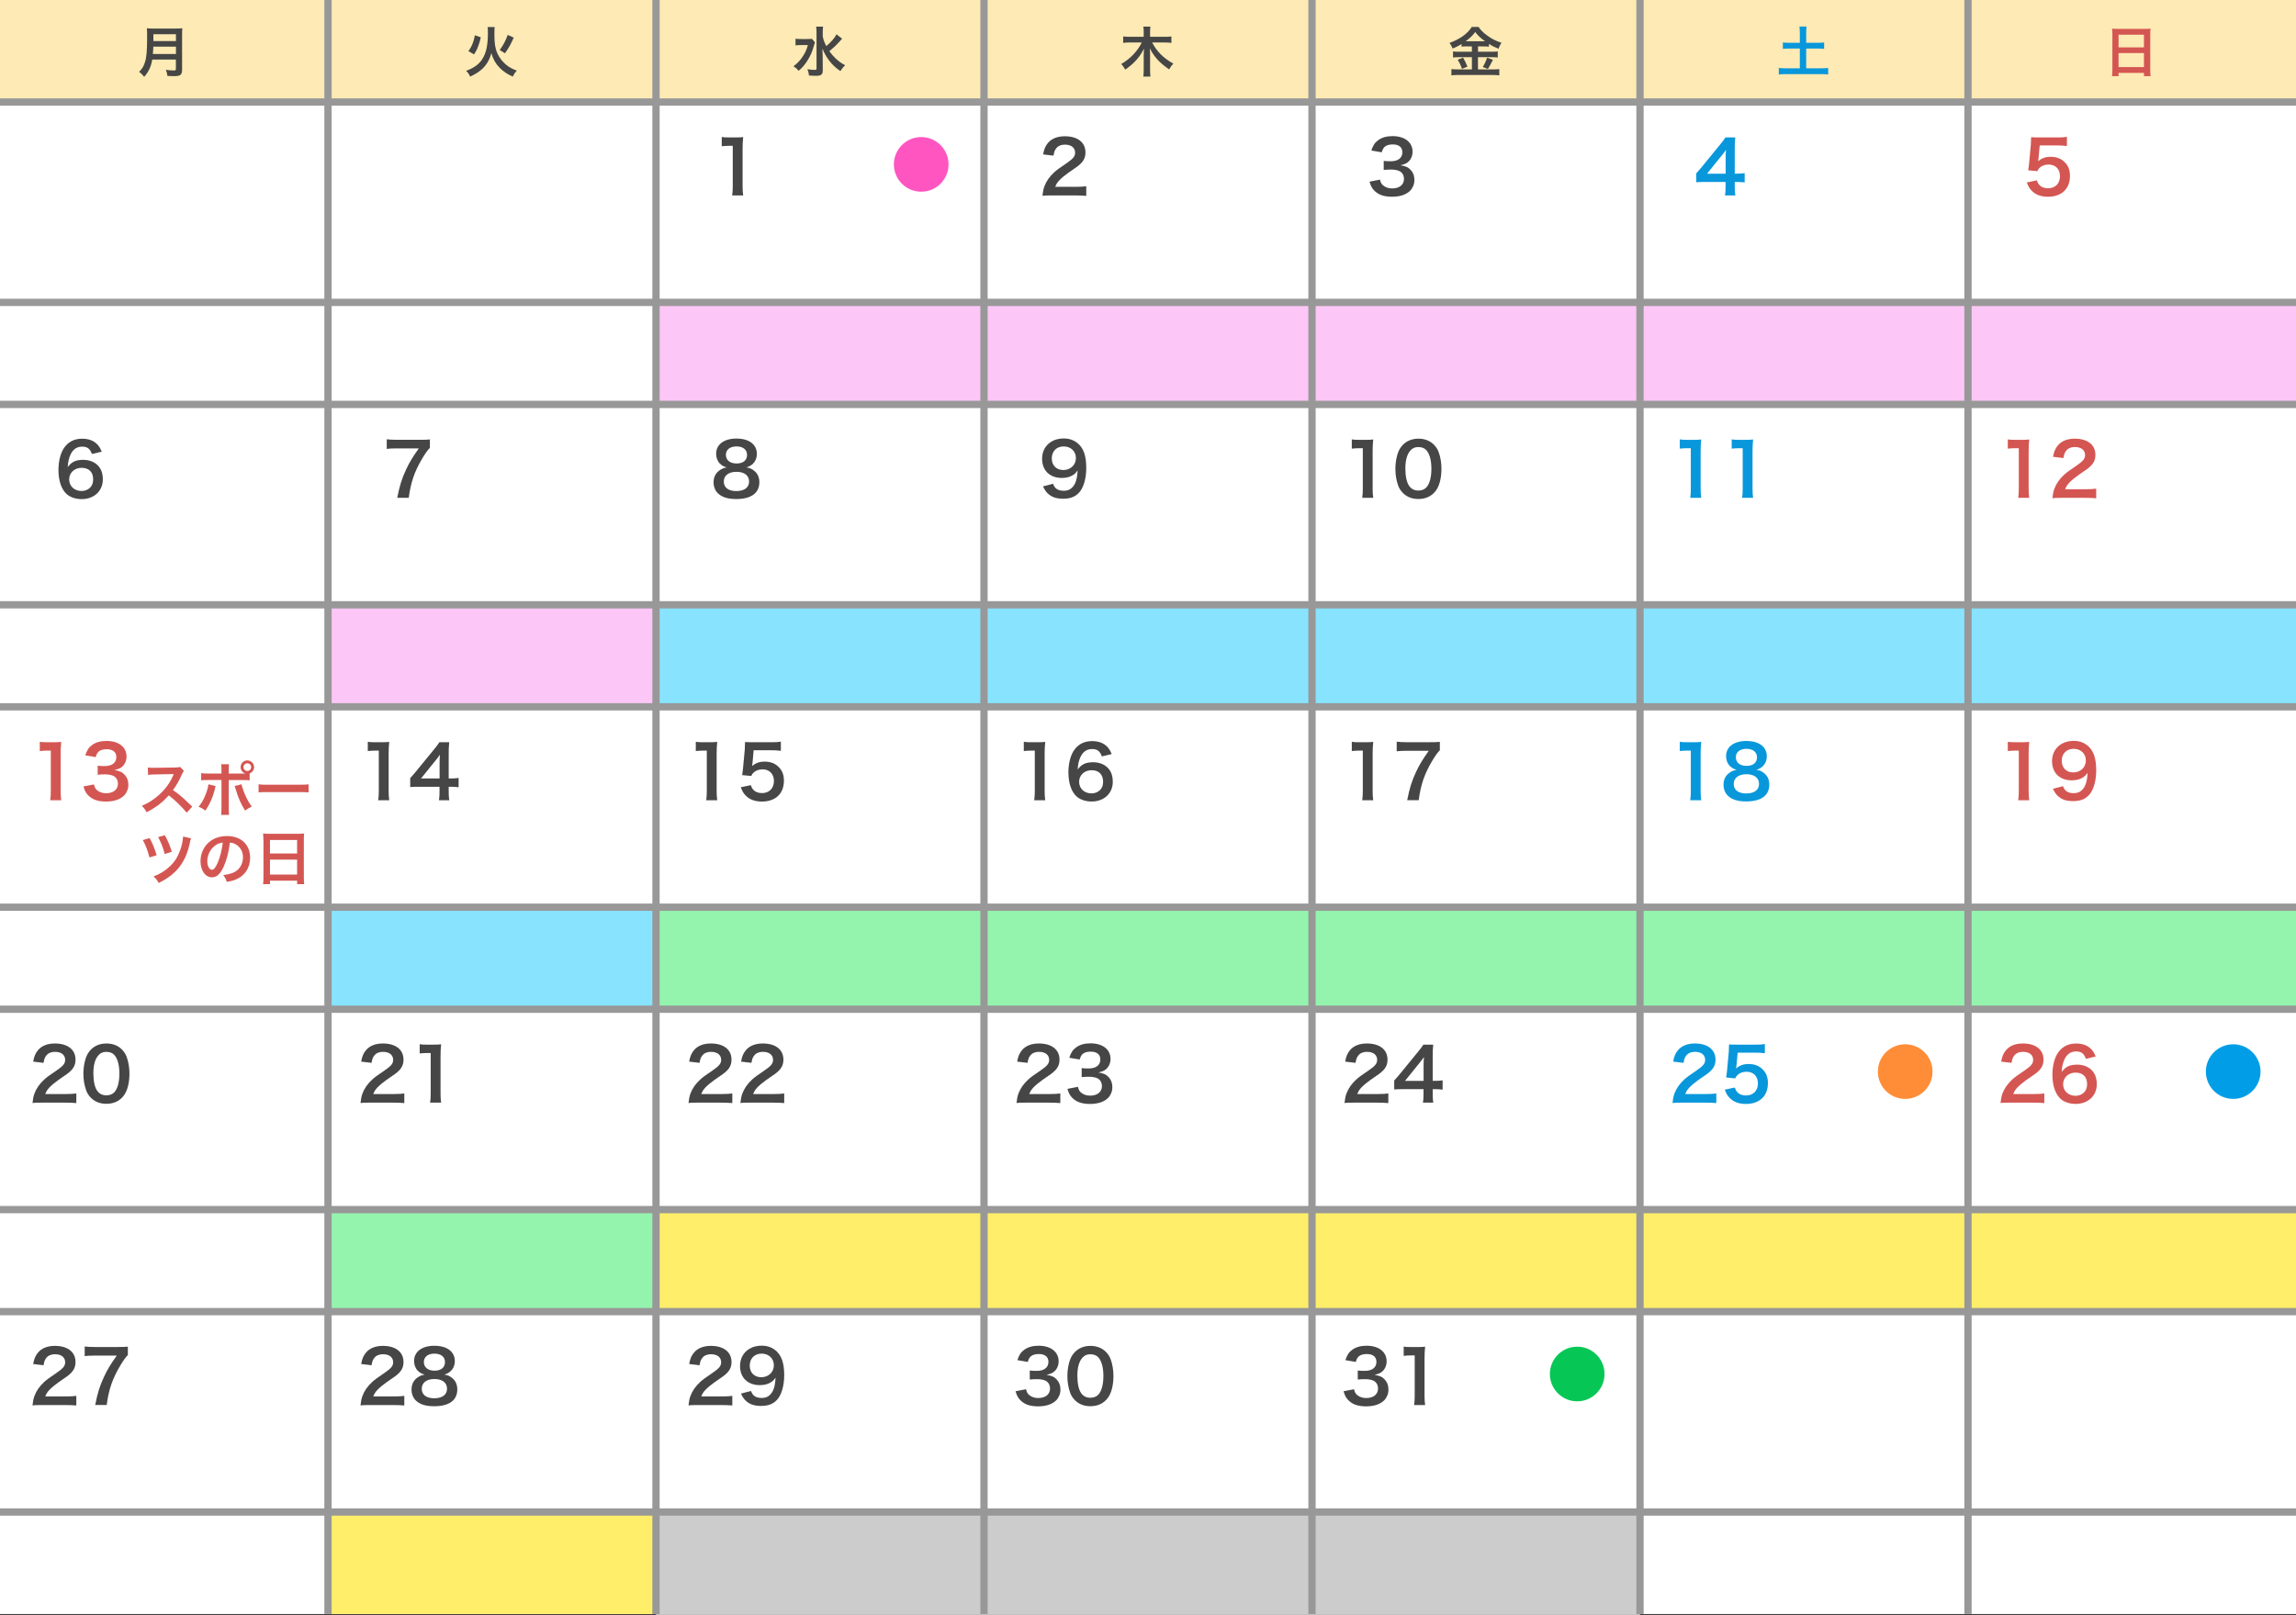 <?xml version="1.0" encoding="UTF-8"?><svg id="_レイヤー_2" xmlns="http://www.w3.org/2000/svg" viewBox="0 0 630 443.25"><rect x="0" y="0" width="630" height="443.25" fill="#333333" stroke="none"/><defs><style>.cls-1{fill:#06c755;}.cls-2{fill:#ffee69;}.cls-3{fill:#ff55c1;}.cls-4{fill:#d45652;}.cls-5{fill:#0897db;}.cls-6{fill:#ccc;}.cls-7{fill:#d45652;}.cls-8{isolation:isolate;}.cls-9{fill:#464646;}.cls-10{fill:#fff;}.cls-11{fill:#88e3ff;}.cls-12{fill:none;stroke:#989898;stroke-miterlimit:10;stroke-width:2px;}.cls-13{fill:#94f4ae;}.cls-14{fill:#019ee7;}.cls-15{fill:#fdeab4;}.cls-16{fill:#fcc6f6;}.cls-17{fill:#ff8d38;}</style></defs><g id="bg"><rect class="cls-10" width="630" height="443"/></g><g id="design"><g class="cls-8"><path class="cls-4" d="M558.9,49.5c.18.58.32.84.6,1.16.56.68,1.4,1.02,2.46,1.02,1.98,0,3.28-1.32,3.28-3.3s-1.24-3.22-3.14-3.22c-.98,0-1.86.32-2.48.92-.28.28-.42.46-.6.9l-2.5-.24c.2-1.42.22-1.52.26-2.08l.46-4.96c.02-.36.06-1.04.08-2.04.6.04,1.06.06,2.12.06h4.92c1.38,0,1.88-.02,2.78-.16v2.52c-.88-.12-1.66-.16-2.76-.16h-4.7l-.32,3.5c-.02.16-.06.44-.12.84.98-.84,2.04-1.22,3.42-1.22,1.62,0,2.92.48,3.9,1.5.98.96,1.42,2.16,1.42,3.76,0,3.52-2.3,5.7-6.02,5.7-1.98,0-3.46-.56-4.56-1.74-.54-.58-.82-1.06-1.26-2.18l2.76-.58Z"/></g><g class="cls-8"><path class="cls-4" d="M553.78,136.64c.12-.78.16-1.56.16-2.6v-11.02h-.96c-.74,0-1.32.04-2.06.12v-2.54c.62.1,1.06.12,2,.12h1.84c1.02,0,1.32-.02,2.04-.1-.12,1.18-.16,2.1-.16,3.3v10.12c0,1.06.04,1.78.16,2.6h-3.02Z"/><path class="cls-4" d="M565.74,136.64c-1.56,0-1.88.02-2.58.1.12-1.14.26-1.84.52-2.56.54-1.46,1.44-2.74,2.74-3.92.7-.62,1.3-1.08,3.3-2.42,1.84-1.26,2.4-1.92,2.4-2.94,0-1.36-1.06-2.2-2.76-2.2-1.16,0-2.04.4-2.54,1.18-.34.48-.48.92-.62,1.84l-2.86-.34c.28-1.52.64-2.34,1.38-3.2,1-1.16,2.58-1.78,4.58-1.78,3.5,0,5.66,1.68,5.66,4.42,0,1.32-.44,2.28-1.42,3.2-.56.52-.76.68-3.36,2.46-.88.62-1.88,1.46-2.38,2-.6.64-.84,1.04-1.14,1.8h5.6c1.26,0,2.26-.06,2.92-.16v2.64c-.94-.08-1.74-.12-3.02-.12h-6.42Z"/></g><g class="cls-8"><path class="cls-4" d="M553.78,219.64c.12-.78.16-1.56.16-2.6v-11.02h-.96c-.74,0-1.32.04-2.06.12v-2.54c.62.1,1.06.12,2,.12h1.84c1.02,0,1.32-.02,2.04-.1-.12,1.18-.16,2.1-.16,3.3v10.12c0,1.06.04,1.78.16,2.6h-3.02Z"/><path class="cls-4" d="M566.06,215.78c.24.58.38.84.62,1.1.5.54,1.28.82,2.3.82.96,0,1.7-.26,2.26-.82,1-.96,1.46-2.4,1.56-4.76-.38.56-.6.8-1.06,1.14-.9.62-1.92.92-3.24.92-3.32,0-5.44-2.04-5.44-5.26,0-2.04.9-3.7,2.54-4.7.92-.58,2.12-.88,3.5-.88,2.56,0,4.66,1.5,5.5,3.94.38,1.08.58,2.5.58,4.14,0,3.02-.8,5.66-2.12,6.94-1.06,1.06-2.36,1.52-4.26,1.52-1.68,0-2.86-.36-3.86-1.16-.68-.54-1.06-1.06-1.64-2.22l2.76-.72ZM572.34,208.75c0-1.88-1.38-3.22-3.36-3.22s-3.26,1.36-3.26,3.28,1.24,3.2,3.18,3.2,3.44-1.4,3.44-3.26Z"/></g><g class="cls-8"><path class="cls-4" d="M551.5,302.64c-1.56,0-1.88.02-2.58.1.12-1.14.26-1.84.52-2.56.54-1.46,1.44-2.74,2.74-3.92.7-.62,1.3-1.08,3.3-2.42,1.84-1.26,2.4-1.92,2.4-2.94,0-1.36-1.06-2.2-2.76-2.2-1.16,0-2.04.4-2.54,1.18-.34.48-.48.92-.62,1.84l-2.86-.34c.28-1.52.64-2.34,1.38-3.2,1-1.16,2.58-1.78,4.58-1.78,3.5,0,5.66,1.68,5.66,4.42,0,1.32-.44,2.28-1.42,3.2-.56.52-.76.68-3.36,2.46-.88.62-1.88,1.46-2.38,2-.6.64-.84,1.04-1.14,1.8h5.6c1.26,0,2.26-.06,2.92-.16v2.64c-.94-.08-1.74-.12-3.02-.12h-6.42Z"/><path class="cls-4" d="M572.34,290.61c-.52-1.46-1.26-2.02-2.68-2.02s-2.46.7-3.14,2.08c-.5,1.04-.72,2-.82,3.54,1.08-1.46,2.26-2,4.28-2s3.76.88,4.64,2.38c.48.78.72,1.82.72,3,0,3.16-2.4,5.4-5.8,5.4-1.6,0-3.08-.48-4.06-1.32-1.48-1.28-2.32-3.68-2.32-6.7,0-2.46.62-4.82,1.64-6.18,1.18-1.6,2.78-2.38,4.88-2.38,1.72,0,3.14.52,4.1,1.52.52.54.82,1,1.26,2.04l-2.7.64ZM566.1,297.6c0,1.82,1.42,3.16,3.38,3.16,1.16,0,2.18-.52,2.74-1.4.3-.46.46-1.12.46-1.82,0-1.98-1.18-3.14-3.16-3.14s-3.42,1.36-3.42,3.2Z"/></g><rect id="_長方形_1057" class="cls-15" width="630" height="28"/><g class="cls-8"><path class="cls-9" d="M41.77,16.34c-.13.76-.25,1.26-.44,1.79-.4,1.14-.92,2.01-1.77,2.97-.43-.58-.81-.96-1.39-1.38.84-.84,1.26-1.51,1.6-2.64.45-1.4.6-3.15.6-7.05,0-1.08-.02-1.74-.07-2.27.58.06.99.08,1.75.08h6.25c.83,0,1.23-.01,1.74-.08-.06.41-.08.81-.08,1.7v9.72c0,.75-.17,1.18-.54,1.42-.33.22-.75.3-1.74.3-.48,0-.98-.01-1.74-.06-.09-.72-.18-1.07-.44-1.68.76.12,1.59.18,2.2.18.45,0,.56-.08.56-.41v-2.59h-6.51ZM48.28,14.81v-2.01h-6.21c0,.46-.03.79-.12,2.01h6.33ZM48.28,11.27v-1.88h-6.19v1.88h6.19Z"/></g><g class="cls-8"><path class="cls-9" d="M135.75,7.43c-.08.42-.09.73-.09,2.11,0,2.4.22,3.78.82,5.12.66,1.42,1.68,2.64,2.92,3.51.75.51,1.41.84,2.39,1.2-.53.61-.75.93-1.1,1.65-1.46-.64-2.61-1.42-3.61-2.43-1.06-1.09-1.8-2.37-2.27-4-.48,1.81-1.29,3.21-2.52,4.35-.87.79-1.83,1.42-3.29,2.08-.28-.64-.55-1.04-1.11-1.58,2.01-.73,3.44-1.72,4.35-3.07.62-.9,1.11-2.17,1.33-3.42.21-1.16.3-2.31.3-3.95,0-.84-.02-1.2-.08-1.57h1.94ZM128.52,14.03c.6-.83.84-1.28,1.17-2.1.27-.72.42-1.21.61-2.25l1.63.56c-.24,1.06-.4,1.62-.73,2.47-.36.95-.58,1.38-1.14,2.22l-1.54-.9ZM137.12,13.73c1.05-1.47,1.59-2.49,2.19-4.15l1.65.75c-.88,1.96-1.27,2.67-2.4,4.29l-1.44-.89Z"/></g><g class="cls-8"><path class="cls-9" d="M223.62,11.59c-.12.32-.12.33-.31,1-.52,1.83-.96,2.79-1.9,4.26-.71,1.07-1.35,1.82-2.27,2.58-.5-.57-.78-.84-1.42-1.26.87-.63,1.51-1.26,2.17-2.13.88-1.19,1.4-2.22,1.78-3.67h-1.89c-.58,0-1.14.03-1.5.09v-1.83c.4.06.79.08,1.6.08h1.57c.69,0,1.04-.01,1.32-.06l.84.95ZM231.05,10.63s-.29.32-.79.88c-.85.95-1.65,1.7-2.69,2.54.5.71,1.08,1.38,1.71,1.98.84.79,1.51,1.29,2.61,1.86-.51.51-.79.85-1.29,1.62-1.25-.88-1.8-1.38-2.56-2.24-1-1.15-1.77-2.43-2.37-3.93.06,1.5.07,1.84.07,2.34l.02,3.58c0,.67-.1.97-.39,1.21-.27.24-.72.34-1.44.34-.55,0-1.36-.04-1.95-.09-.08-.71-.15-1.05-.42-1.72.79.12,1.45.18,1.95.18.45,0,.54-.06.54-.38v-9.91c0-.62-.03-1.12-.1-1.58h1.9c-.07.48-.1.95-.1,1.59v1.05c.18.96.39,1.53.99,2.71,1.44-1.26,2.35-2.32,2.79-3.25l1.53,1.2Z"/></g><g class="cls-8"><path class="cls-9" d="M316.13,11.65c1.29,2.49,3.13,4.33,5.83,5.81-.57.61-.71.79-1.16,1.59-1.35-.95-2.16-1.62-2.9-2.38-1-1.05-1.68-2.01-2.43-3.41.08.67.1,1.23.1,1.7v4.2c0,.72.03,1.32.1,1.86h-1.95c.07-.57.1-1.14.1-1.88v-4.17c0-.38.03-1.05.07-1.63-1.12,2.31-2.73,4.11-5.14,5.77-.36-.67-.66-1.09-1.11-1.53,2.49-1.44,4.57-3.63,5.64-5.92h-3.29c-.67,0-1.23.03-1.8.11v-1.77c.57.07,1.08.1,1.8.1h3.83v-1.41c0-.58-.03-.97-.1-1.39h1.95c-.08.42-.1.81-.1,1.38v1.42h4.03c.77,0,1.32-.03,1.82-.1v1.77c-.55-.08-1.17-.11-1.82-.11h-3.49Z"/></g><g class="cls-8"><path class="cls-9" d="M402.51,12.73c-.6,0-1.04.02-1.47.08v-.72c-.86.51-1.46.83-2.45,1.23-.36-.79-.46-.99-.87-1.54,2.79-.97,5.04-2.59,6.12-4.39h1.86c.6.88,1.24,1.53,2.31,2.31,1.23.93,2.35,1.5,3.97,2.03-.36.55-.58,1.04-.81,1.65-1.19-.49-1.68-.73-2.62-1.32v.76c-.43-.06-.84-.08-1.47-.08h-1.53v1.46h3.79c.78,0,1.25-.03,1.63-.09v1.67c-.42-.06-.94-.09-1.65-.09h-3.78v3.36h4.08c.76,0,1.27-.03,1.77-.09v1.72c-.55-.07-1.18-.1-1.8-.1h-9.48c-.69,0-1.23.03-1.86.1v-1.72c.54.06,1.1.09,1.86.09h3.76v-3.36h-3.55c-.64,0-1.17.03-1.62.09v-1.67c.41.06.88.09,1.63.09h3.54v-1.46h-1.38ZM401.45,15.8c.51.9.79,1.47,1.2,2.49l-1.5.6c-.31-.95-.7-1.74-1.18-2.49l1.49-.6ZM402.47,11.32h4.65q.14.01.36,0c-1.18-.84-1.92-1.53-2.7-2.52-.76,1.02-1.38,1.62-2.62,2.52h.32ZM409.64,16.42q-.2.34-.75,1.44c-.04.09-.11.2-.62,1.07l-1.41-.53c.46-.75.83-1.54,1.19-2.58l1.59.6Z"/></g><g class="cls-8"><path class="cls-5" d="M493.85,9.04c0-.64-.03-1.2-.1-1.75h1.95c-.08.54-.1,1.08-.1,1.75v2.71h2.98c.86,0,1.37-.03,1.94-.09v1.75c-.58-.06-1.14-.09-1.94-.09h-2.98v5.43h3.93c.85,0,1.56-.03,2.1-.09v1.78c-.6-.07-1.26-.1-2.1-.1h-9.3c-.85,0-1.54.03-2.14.1v-1.78c.55.06,1.25.09,2.14.09h3.63v-5.43h-2.71c-.79,0-1.38.03-1.95.09v-1.75c.53.06,1.14.09,1.95.09h2.71v-2.71Z"/></g><rect id="_長方形_1053" class="cls-16" x="90" y="166" width="90" height="28"/><rect id="_長方形_1053-2" class="cls-16" x="180" y="83" width="450" height="28"/><rect id="_長方形_1053-3" class="cls-11" x="180" y="166.25" width="450" height="28"/><rect id="_長方形_1053-4" class="cls-11" x="90" y="249" width="90" height="28"/><rect id="_長方形_1053-5" class="cls-13" x="180" y="249.25" width="450" height="28"/><rect id="_長方形_1053-6" class="cls-2" x="180" y="332" width="450" height="28"/><rect id="_長方形_1053-7" class="cls-13" x="90" y="332" width="90" height="28"/><rect id="_長方形_1053-8" class="cls-2" x="90" y="415" width="90" height="28"/><rect id="_長方形_1053-9" class="cls-6" x="180" y="415.25" width="270" height="28"/><g class="cls-8"><path class="cls-4" d="M579.62,9.46c0-.58-.03-1.11-.08-1.6.48.06.97.07,1.67.07h7.26c.71,0,1.17-.01,1.62-.07-.06.57-.08,1-.08,1.53v9.69c0,.78.03,1.28.09,1.82h-1.82v-.9h-6.97v.9h-1.78c.06-.51.09-1.11.09-1.82v-9.61ZM581.31,13h6.97v-3.48h-6.97v3.48ZM581.31,18.41h6.97v-3.84h-6.97v3.84Z"/></g><g class="cls-8"><path class="cls-9" d="M200.9,53.64c.12-.78.16-1.56.16-2.6v-11.02h-.96c-.74,0-1.32.04-2.06.12v-2.54c.62.1,1.06.12,2,.12h1.84c1.02,0,1.32-.02,2.04-.1-.12,1.18-.16,2.1-.16,3.3v10.12c0,1.06.04,1.78.16,2.6h-3.02Z"/></g><g class="cls-8"><path class="cls-9" d="M288.62,53.64c-1.56,0-1.88.02-2.58.1.12-1.14.26-1.84.52-2.56.54-1.46,1.44-2.74,2.74-3.92.7-.62,1.3-1.08,3.3-2.42,1.84-1.26,2.4-1.92,2.4-2.94,0-1.36-1.06-2.2-2.76-2.2-1.16,0-2.04.4-2.54,1.18-.34.48-.48.92-.62,1.84l-2.86-.34c.28-1.52.64-2.34,1.38-3.2,1-1.16,2.58-1.78,4.58-1.78,3.5,0,5.66,1.68,5.66,4.42,0,1.32-.44,2.28-1.42,3.2-.56.52-.76.68-3.36,2.46-.88.62-1.88,1.46-2.38,2-.6.64-.84,1.04-1.14,1.8h5.6c1.26,0,2.26-.06,2.92-.16v2.64c-.94-.08-1.74-.12-3.02-.12h-6.42Z"/></g><g class="cls-8"><path class="cls-9" d="M378.64,49.3c.26.92.44,1.24.94,1.64.66.52,1.46.78,2.42.78,1.98,0,3.24-1.02,3.24-2.6,0-.92-.4-1.68-1.12-2.1-.48-.28-1.42-.48-2.3-.48s-1.46.02-2.14.1v-2.48c.64.08,1.08.1,1.94.1,2,0,3.18-.92,3.18-2.46,0-1.38-.94-2.16-2.64-2.16-.98,0-1.7.22-2.18.62-.4.38-.6.72-.84,1.54l-2.86-.48c.5-1.48.96-2.18,1.9-2.86,1.02-.74,2.32-1.1,3.92-1.1,3.34,0,5.5,1.68,5.5,4.28,0,1.2-.52,2.3-1.38,2.94-.44.34-.88.5-1.94.78,1.42.22,2.16.56,2.86,1.34.66.74.96,1.58.96,2.76,0,1.08-.46,2.18-1.2,2.92-1.1,1.06-2.78,1.62-4.92,1.62-2.34,0-3.94-.6-5.08-1.9-.5-.56-.76-1.08-1.12-2.24l2.86-.56Z"/></g><g class="cls-8"><path class="cls-5" d="M478.72,50.08c-.74-.1-1.16-.12-2-.14h-.72v1.42c0,1.02.04,1.54.16,2.28h-2.84c.12-.7.16-1.32.16-2.32v-1.38h-5.54c-1.18,0-1.82.02-2.5.08v-2.46c.68-.74.9-1,1.6-1.84l4.74-5.8c.88-1.06,1.2-1.48,1.66-2.2h2.7c-.12,1.16-.14,1.86-.14,3.38v6.56h.7c.8,0,1.28-.04,2.02-.14v2.56ZM473.5,43.53c0-.94.02-1.58.1-2.4-.4.58-.64.9-1.36,1.78l-3.84,4.76h5.1v-4.14Z"/></g><g class="cls-8"><path class="cls-9" d="M197.48,127.19c-.62-.64-.98-1.62-.98-2.64,0-2.56,2.16-4.18,5.58-4.18,2.42,0,4.2.78,5.06,2.18.34.56.54,1.28.54,2,0,1.86-1.06,3.22-2.88,3.74.9.12,1.5.38,2.16.94.94.76,1.4,1.8,1.4,3.12,0,2.98-2.24,4.62-6.34,4.62-2.32,0-3.92-.5-5.06-1.6-.74-.72-1.16-1.8-1.16-3,0-1.4.54-2.5,1.64-3.28.66-.46,1.16-.66,1.98-.8-.84-.22-1.36-.52-1.94-1.1ZM205.54,132.16c0-1.66-1.3-2.66-3.46-2.66s-3.48,1.02-3.48,2.68,1.28,2.6,3.44,2.6,3.5-.94,3.5-2.62ZM199.18,124.83c0,1.46,1.12,2.38,2.94,2.38s2.86-.9,2.86-2.36-1.12-2.32-2.9-2.32-2.9.9-2.9,2.3Z"/></g><g class="cls-8"><path class="cls-9" d="M288.94,132.78c.24.58.38.84.62,1.1.5.54,1.28.82,2.3.82.96,0,1.7-.26,2.26-.82,1-.96,1.46-2.4,1.56-4.76-.38.56-.6.8-1.06,1.14-.9.62-1.92.92-3.24.92-3.32,0-5.44-2.04-5.44-5.26,0-2.04.9-3.7,2.54-4.7.92-.58,2.12-.88,3.5-.88,2.56,0,4.66,1.5,5.5,3.94.38,1.08.58,2.5.58,4.14,0,3.02-.8,5.66-2.12,6.94-1.06,1.06-2.36,1.52-4.26,1.52-1.68,0-2.86-.36-3.86-1.16-.68-.54-1.06-1.06-1.64-2.22l2.76-.72ZM295.22,125.75c0-1.88-1.38-3.22-3.36-3.22s-3.26,1.36-3.26,3.28,1.24,3.2,3.18,3.2,3.44-1.4,3.44-3.26Z"/></g><g class="cls-8"><path class="cls-9" d="M373.78,136.64c.12-.78.16-1.56.16-2.6v-11.02h-.96c-.74,0-1.32.04-2.06.12v-2.54c.62.1,1.06.12,2,.12h1.84c1.02,0,1.32-.02,2.04-.1-.12,1.18-.16,2.1-.16,3.3v10.12c0,1.06.04,1.78.16,2.6h-3.02Z"/><path class="cls-9" d="M384.98,135.34c-.6-.6-1.06-1.3-1.32-2.02-.52-1.42-.78-2.98-.78-4.6,0-2.12.48-4.32,1.22-5.54,1.08-1.8,2.88-2.78,5.1-2.78,1.7,0,3.16.56,4.22,1.62.6.6,1.06,1.3,1.32,2.02.52,1.4.78,3,.78,4.64,0,2.46-.54,4.62-1.48,5.92-1.12,1.56-2.78,2.36-4.86,2.36-1.7,0-3.14-.56-4.2-1.62ZM391.36,133.8c.9-.94,1.4-2.8,1.4-5.14s-.5-4.14-1.4-5.12c-.48-.54-1.28-.84-2.18-.84-.96,0-1.66.32-2.24,1.02-.88,1.04-1.32,2.68-1.32,4.86s.38,3.84,1.02,4.76c.62.88,1.46,1.3,2.56,1.3.88,0,1.66-.3,2.16-.84Z"/></g><g class="cls-8"><path class="cls-5" d="M463.78,136.64c.12-.78.16-1.56.16-2.6v-11.02h-.96c-.74,0-1.32.04-2.06.12v-2.54c.62.1,1.06.12,2,.12h1.84c1.02,0,1.32-.02,2.04-.1-.12,1.18-.16,2.1-.16,3.3v10.12c0,1.06.04,1.78.16,2.6h-3.02Z"/><path class="cls-5" d="M478.02,136.64c.12-.78.16-1.56.16-2.6v-11.02h-.96c-.74,0-1.32.04-2.06.12v-2.54c.62.1,1.06.12,2,.12h1.84c1.02,0,1.32-.02,2.04-.1-.12,1.18-.16,2.1-.16,3.3v10.12c0,1.06.04,1.78.16,2.6h-3.02Z"/></g><g class="cls-8"><path class="cls-9" d="M193.78,219.64c.12-.78.16-1.56.16-2.6v-11.02h-.96c-.74,0-1.32.04-2.06.12v-2.54c.62.1,1.06.12,2,.12h1.84c1.02,0,1.32-.02,2.04-.1-.12,1.18-.16,2.1-.16,3.3v10.12c0,1.06.04,1.78.16,2.6h-3.02Z"/><path class="cls-9" d="M206.02,215.5c.18.58.32.84.6,1.16.56.68,1.4,1.02,2.46,1.02,1.98,0,3.28-1.32,3.28-3.3s-1.24-3.22-3.14-3.22c-.98,0-1.86.32-2.48.92-.28.28-.42.46-.6.9l-2.5-.24c.2-1.42.22-1.52.26-2.08l.46-4.96c.02-.36.06-1.04.08-2.04.6.04,1.06.06,2.12.06h4.92c1.38,0,1.88-.02,2.78-.16v2.52c-.88-.12-1.66-.16-2.76-.16h-4.7l-.32,3.5c-.02.16-.06.44-.12.84.98-.84,2.04-1.22,3.42-1.22,1.62,0,2.92.48,3.9,1.5.98.96,1.42,2.16,1.42,3.76,0,3.52-2.3,5.7-6.02,5.7-1.98,0-3.46-.56-4.56-1.74-.54-.58-.82-1.06-1.26-2.18l2.76-.58Z"/></g><g class="cls-8"><path class="cls-9" d="M283.78,219.64c.12-.78.16-1.56.16-2.6v-11.02h-.96c-.74,0-1.32.04-2.06.12v-2.54c.62.1,1.06.12,2,.12h1.84c1.02,0,1.32-.02,2.04-.1-.12,1.18-.16,2.1-.16,3.3v10.12c0,1.06.04,1.78.16,2.6h-3.02Z"/><path class="cls-9" d="M302.34,207.61c-.52-1.46-1.26-2.02-2.68-2.02s-2.46.7-3.14,2.08c-.5,1.04-.72,2-.82,3.54,1.08-1.46,2.26-2,4.28-2s3.76.88,4.64,2.38c.48.78.72,1.82.72,3,0,3.16-2.4,5.4-5.8,5.4-1.6,0-3.08-.48-4.06-1.32-1.48-1.28-2.32-3.68-2.32-6.7,0-2.46.62-4.82,1.64-6.18,1.18-1.6,2.78-2.38,4.88-2.38,1.72,0,3.14.52,4.1,1.52.52.54.82,1,1.26,2.04l-2.7.64ZM296.1,214.6c0,1.82,1.42,3.16,3.38,3.16,1.16,0,2.18-.52,2.74-1.4.3-.46.46-1.12.46-1.82,0-1.98-1.18-3.14-3.16-3.14s-3.42,1.36-3.42,3.2Z"/></g><g class="cls-8"><path class="cls-9" d="M373.78,219.64c.12-.78.16-1.56.16-2.6v-11.02h-.96c-.74,0-1.32.04-2.06.12v-2.54c.62.1,1.06.12,2,.12h1.84c1.02,0,1.32-.02,2.04-.1-.12,1.18-.16,2.1-.16,3.3v10.12c0,1.06.04,1.78.16,2.6h-3.02Z"/><path class="cls-9" d="M395.08,205.93c-.64.62-1.22,1.44-2.08,2.88-2.12,3.54-3.18,6.6-3.72,10.82h-3.16c.66-3.34,1.26-5.26,2.42-7.74.92-1.98,1.74-3.34,3.5-5.82h-6.18c-1.18,0-1.8.04-2.62.14v-2.64c.92.1,1.56.14,2.74.14h6.36c1.5,0,2.02-.02,2.74-.1v2.32Z"/></g><g class="cls-8"><path class="cls-5" d="M463.78,219.64c.12-.78.16-1.56.16-2.6v-11.02h-.96c-.74,0-1.32.04-2.06.12v-2.54c.62.1,1.06.12,2,.12h1.84c1.02,0,1.32-.02,2.04-.1-.12,1.18-.16,2.1-.16,3.3v10.12c0,1.06.04,1.78.16,2.6h-3.02Z"/><path class="cls-5" d="M474.6,210.19c-.62-.64-.98-1.62-.98-2.64,0-2.56,2.16-4.18,5.58-4.18,2.42,0,4.2.78,5.06,2.18.34.56.54,1.28.54,2,0,1.86-1.06,3.22-2.88,3.74.9.12,1.5.38,2.16.94.94.76,1.4,1.8,1.4,3.12,0,2.98-2.24,4.62-6.34,4.62-2.32,0-3.92-.5-5.06-1.6-.74-.72-1.16-1.8-1.16-3,0-1.4.54-2.5,1.64-3.28.66-.46,1.16-.66,1.98-.8-.84-.22-1.36-.52-1.94-1.1ZM482.66,215.16c0-1.66-1.3-2.66-3.46-2.66s-3.48,1.02-3.48,2.68,1.28,2.6,3.44,2.6,3.5-.94,3.5-2.62ZM476.3,207.83c0,1.46,1.12,2.38,2.94,2.38s2.86-.9,2.86-2.36-1.12-2.32-2.9-2.32-2.9.9-2.9,2.3Z"/></g><g class="cls-8"><path class="cls-9" d="M191.5,302.64c-1.56,0-1.88.02-2.58.1.12-1.14.26-1.84.52-2.56.54-1.46,1.44-2.74,2.74-3.92.7-.62,1.3-1.08,3.3-2.42,1.84-1.26,2.4-1.92,2.4-2.94,0-1.36-1.06-2.2-2.76-2.2-1.16,0-2.04.4-2.54,1.18-.34.48-.48.92-.62,1.84l-2.86-.34c.28-1.52.64-2.34,1.38-3.2,1-1.16,2.58-1.78,4.58-1.78,3.5,0,5.66,1.68,5.66,4.42,0,1.32-.44,2.28-1.42,3.2-.56.52-.76.68-3.36,2.46-.88.62-1.88,1.46-2.38,2-.6.64-.84,1.04-1.14,1.8h5.6c1.26,0,2.26-.06,2.92-.16v2.64c-.94-.08-1.74-.12-3.02-.12h-6.42Z"/><path class="cls-9" d="M205.74,302.64c-1.56,0-1.88.02-2.58.1.12-1.14.26-1.84.52-2.56.54-1.46,1.44-2.74,2.74-3.92.7-.62,1.3-1.08,3.3-2.42,1.84-1.26,2.4-1.92,2.4-2.94,0-1.36-1.06-2.2-2.76-2.2-1.16,0-2.04.4-2.54,1.18-.34.48-.48.92-.62,1.84l-2.86-.34c.28-1.52.64-2.34,1.38-3.2,1-1.16,2.58-1.78,4.58-1.78,3.5,0,5.66,1.68,5.66,4.42,0,1.32-.44,2.28-1.42,3.2-.56.52-.76.68-3.36,2.46-.88.62-1.88,1.46-2.38,2-.6.64-.84,1.04-1.14,1.8h5.6c1.26,0,2.26-.06,2.92-.16v2.64c-.94-.08-1.74-.12-3.02-.12h-6.42Z"/></g><g class="cls-8"><path class="cls-9" d="M281.5,302.64c-1.56,0-1.88.02-2.58.1.12-1.14.26-1.84.52-2.56.54-1.46,1.44-2.74,2.74-3.92.7-.62,1.3-1.08,3.3-2.42,1.84-1.26,2.4-1.92,2.4-2.94,0-1.36-1.06-2.2-2.76-2.2-1.16,0-2.04.4-2.54,1.18-.34.48-.48.92-.62,1.84l-2.86-.34c.28-1.52.64-2.34,1.38-3.2,1-1.16,2.58-1.78,4.58-1.78,3.5,0,5.66,1.68,5.66,4.42,0,1.32-.44,2.28-1.42,3.2-.56.52-.76.68-3.36,2.46-.88.62-1.88,1.46-2.38,2-.6.64-.84,1.04-1.14,1.8h5.6c1.26,0,2.26-.06,2.92-.16v2.64c-.94-.08-1.74-.12-3.02-.12h-6.42Z"/><path class="cls-9" d="M295.76,298.3c.26.92.44,1.24.94,1.64.66.52,1.46.78,2.42.78,1.98,0,3.24-1.02,3.24-2.6,0-.92-.4-1.68-1.12-2.1-.48-.28-1.42-.48-2.3-.48s-1.46.02-2.14.1v-2.48c.64.08,1.08.1,1.94.1,2,0,3.18-.92,3.18-2.46,0-1.38-.94-2.16-2.64-2.16-.98,0-1.7.22-2.18.62-.4.38-.6.72-.84,1.54l-2.86-.48c.5-1.48.96-2.18,1.9-2.86,1.02-.74,2.32-1.1,3.92-1.1,3.34,0,5.5,1.68,5.5,4.28,0,1.2-.52,2.3-1.38,2.94-.44.34-.88.5-1.94.78,1.42.22,2.16.56,2.86,1.34.66.74.96,1.58.96,2.76,0,1.08-.46,2.18-1.2,2.92-1.1,1.06-2.78,1.62-4.92,1.62-2.34,0-3.94-.6-5.08-1.9-.5-.56-.76-1.08-1.12-2.24l2.86-.56Z"/></g><g class="cls-8"><path class="cls-9" d="M371.5,302.64c-1.56,0-1.88.02-2.58.1.12-1.14.26-1.84.52-2.56.54-1.46,1.44-2.74,2.74-3.92.7-.62,1.3-1.08,3.3-2.42,1.84-1.26,2.4-1.92,2.4-2.94,0-1.36-1.06-2.2-2.76-2.2-1.16,0-2.04.4-2.54,1.18-.34.48-.48.92-.62,1.84l-2.86-.34c.28-1.52.64-2.34,1.38-3.2,1-1.16,2.58-1.78,4.58-1.78,3.5,0,5.66,1.68,5.66,4.42,0,1.32-.44,2.28-1.42,3.2-.56.52-.76.68-3.36,2.46-.88.62-1.88,1.46-2.38,2-.6.64-.84,1.04-1.14,1.8h5.6c1.26,0,2.26-.06,2.92-.16v2.64c-.94-.08-1.74-.12-3.02-.12h-6.42Z"/><path class="cls-9" d="M395.84,299.08c-.74-.1-1.16-.12-2-.14h-.72v1.42c0,1.02.04,1.54.16,2.28h-2.84c.12-.7.16-1.32.16-2.32v-1.38h-5.54c-1.18,0-1.82.02-2.5.08v-2.46c.68-.74.9-1,1.6-1.84l4.74-5.8c.88-1.06,1.2-1.48,1.66-2.2h2.7c-.12,1.16-.14,1.86-.14,3.38v6.56h.7c.8,0,1.28-.04,2.02-.14v2.56ZM390.62,292.53c0-.94.02-1.58.1-2.4-.4.58-.64.9-1.36,1.78l-3.84,4.76h5.1v-4.14Z"/></g><g class="cls-8"><path class="cls-5" d="M461.5,302.64c-1.56,0-1.88.02-2.58.1.12-1.14.26-1.84.52-2.56.54-1.46,1.44-2.74,2.74-3.92.7-.62,1.3-1.08,3.3-2.42,1.84-1.26,2.4-1.92,2.4-2.94,0-1.36-1.06-2.2-2.76-2.2-1.16,0-2.04.4-2.54,1.18-.34.48-.48.92-.62,1.84l-2.86-.34c.28-1.52.64-2.34,1.38-3.2,1-1.16,2.58-1.78,4.58-1.78,3.5,0,5.66,1.68,5.66,4.42,0,1.32-.44,2.28-1.42,3.2-.56.52-.76.68-3.36,2.46-.88.62-1.88,1.46-2.38,2-.6.64-.84,1.04-1.14,1.8h5.6c1.26,0,2.26-.06,2.92-.16v2.64c-.94-.08-1.74-.12-3.02-.12h-6.42Z"/><path class="cls-5" d="M476.02,298.5c.18.58.32.84.6,1.16.56.68,1.4,1.02,2.46,1.02,1.98,0,3.28-1.32,3.28-3.3s-1.24-3.22-3.14-3.22c-.98,0-1.86.32-2.48.92-.28.28-.42.46-.6.9l-2.5-.24c.2-1.42.22-1.52.26-2.08l.46-4.96c.02-.36.06-1.04.08-2.04.6.04,1.06.06,2.12.06h4.92c1.38,0,1.88-.02,2.78-.16v2.52c-.88-.12-1.66-.16-2.76-.16h-4.7l-.32,3.5c-.02.16-.06.44-.12.84.98-.84,2.04-1.22,3.42-1.22,1.62,0,2.92.48,3.9,1.5.98.96,1.42,2.16,1.42,3.76,0,3.52-2.3,5.7-6.02,5.7-1.98,0-3.46-.56-4.56-1.74-.54-.58-.82-1.06-1.26-2.18l2.76-.58Z"/></g><g class="cls-8"><path class="cls-9" d="M191.5,385.64c-1.56,0-1.88.02-2.58.1.12-1.14.26-1.84.52-2.56.54-1.46,1.44-2.74,2.74-3.92.7-.62,1.3-1.08,3.3-2.42,1.84-1.26,2.4-1.92,2.4-2.94,0-1.36-1.06-2.2-2.76-2.2-1.16,0-2.04.4-2.54,1.18-.34.48-.48.92-.62,1.84l-2.86-.34c.28-1.52.64-2.34,1.38-3.2,1-1.16,2.58-1.78,4.58-1.78,3.5,0,5.66,1.68,5.66,4.42,0,1.32-.44,2.28-1.42,3.2-.56.52-.76.68-3.36,2.46-.88.62-1.88,1.46-2.38,2-.6.64-.84,1.04-1.14,1.8h5.6c1.26,0,2.26-.06,2.92-.16v2.64c-.94-.08-1.74-.12-3.02-.12h-6.42Z"/><path class="cls-9" d="M206.06,381.78c.24.58.38.84.62,1.1.5.54,1.28.82,2.3.82.96,0,1.7-.26,2.26-.82,1-.96,1.46-2.4,1.56-4.76-.38.56-.6.8-1.06,1.14-.9.62-1.92.92-3.24.92-3.32,0-5.44-2.04-5.44-5.26,0-2.04.9-3.7,2.54-4.7.92-.58,2.12-.88,3.5-.88,2.56,0,4.66,1.5,5.5,3.94.38,1.08.58,2.5.58,4.14,0,3.02-.8,5.66-2.12,6.94-1.06,1.06-2.36,1.52-4.26,1.52-1.68,0-2.86-.36-3.86-1.16-.68-.54-1.06-1.06-1.64-2.22l2.76-.72ZM212.34,374.75c0-1.88-1.38-3.22-3.36-3.22s-3.26,1.36-3.26,3.28,1.24,3.2,3.18,3.2,3.44-1.4,3.44-3.26Z"/></g><g class="cls-8"><path class="cls-9" d="M117.96,122.93c-.64.62-1.22,1.44-2.08,2.88-2.12,3.54-3.18,6.6-3.72,10.82h-3.16c.66-3.34,1.26-5.26,2.42-7.74.92-1.98,1.74-3.34,3.5-5.82h-6.18c-1.18,0-1.8.04-2.62.14v-2.64c.92.1,1.56.14,2.74.14h6.36c1.5,0,2.02-.02,2.74-.1v2.32Z"/></g><g class="cls-8"><path class="cls-9" d="M103.78,219.64c.12-.78.16-1.56.16-2.6v-11.02h-.96c-.74,0-1.32.04-2.06.12v-2.54c.62.1,1.06.12,2,.12h1.84c1.02,0,1.32-.02,2.04-.1-.12,1.18-.16,2.1-.16,3.3v10.12c0,1.06.04,1.78.16,2.6h-3.02Z"/><path class="cls-9" d="M125.84,216.08c-.74-.1-1.16-.12-2-.14h-.72v1.42c0,1.02.04,1.54.16,2.28h-2.84c.12-.7.16-1.32.16-2.32v-1.38h-5.54c-1.18,0-1.82.02-2.5.08v-2.46c.68-.74.9-1,1.6-1.84l4.74-5.8c.88-1.06,1.2-1.48,1.66-2.2h2.7c-.12,1.16-.14,1.86-.14,3.38v6.56h.7c.8,0,1.28-.04,2.02-.14v2.56ZM120.62,209.53c0-.94.02-1.58.1-2.4-.4.58-.64.9-1.36,1.78l-3.84,4.76h5.1v-4.14Z"/></g><g class="cls-8"><path class="cls-9" d="M101.5,302.64c-1.56,0-1.88.02-2.58.1.12-1.14.26-1.84.52-2.56.54-1.46,1.44-2.74,2.74-3.92.7-.62,1.3-1.08,3.3-2.42,1.84-1.26,2.4-1.92,2.4-2.94,0-1.36-1.06-2.2-2.76-2.2-1.16,0-2.04.4-2.54,1.18-.34.48-.48.92-.62,1.84l-2.86-.34c.28-1.52.64-2.34,1.38-3.2,1-1.16,2.58-1.78,4.58-1.78,3.5,0,5.66,1.68,5.66,4.42,0,1.32-.44,2.28-1.42,3.2-.56.52-.76.68-3.36,2.46-.88.62-1.88,1.46-2.38,2-.6.64-.84,1.04-1.14,1.8h5.6c1.26,0,2.26-.06,2.92-.16v2.64c-.94-.08-1.74-.12-3.02-.12h-6.42Z"/><path class="cls-9" d="M118.02,302.64c.12-.78.16-1.56.16-2.6v-11.02h-.96c-.74,0-1.32.04-2.06.12v-2.54c.62.1,1.06.12,2,.12h1.84c1.02,0,1.32-.02,2.04-.1-.12,1.18-.16,2.1-.16,3.3v10.12c0,1.06.04,1.78.16,2.6h-3.02Z"/></g><g class="cls-8"><path class="cls-9" d="M101.5,385.64c-1.56,0-1.88.02-2.58.1.12-1.14.26-1.84.52-2.56.54-1.46,1.44-2.74,2.74-3.92.7-.62,1.3-1.08,3.3-2.42,1.84-1.26,2.4-1.92,2.4-2.94,0-1.36-1.06-2.2-2.76-2.2-1.16,0-2.04.4-2.54,1.18-.34.48-.48.92-.62,1.84l-2.86-.34c.28-1.52.64-2.34,1.38-3.2,1-1.16,2.58-1.78,4.58-1.78,3.5,0,5.66,1.68,5.66,4.42,0,1.32-.44,2.28-1.42,3.2-.56.52-.76.68-3.36,2.46-.88.62-1.88,1.46-2.38,2-.6.64-.84,1.04-1.14,1.8h5.6c1.26,0,2.26-.06,2.92-.16v2.64c-.94-.08-1.74-.12-3.02-.12h-6.42Z"/><path class="cls-9" d="M114.6,376.19c-.62-.64-.98-1.62-.98-2.64,0-2.56,2.16-4.18,5.58-4.18,2.42,0,4.2.78,5.06,2.18.34.56.54,1.28.54,2,0,1.86-1.06,3.22-2.88,3.74.9.12,1.5.38,2.16.94.94.76,1.4,1.8,1.4,3.12,0,2.98-2.24,4.62-6.34,4.62-2.32,0-3.92-.5-5.06-1.6-.74-.72-1.16-1.8-1.16-3,0-1.4.54-2.5,1.64-3.28.66-.46,1.16-.66,1.98-.8-.84-.22-1.36-.52-1.94-1.1ZM122.66,381.16c0-1.66-1.3-2.66-3.46-2.66s-3.48,1.02-3.48,2.68,1.28,2.6,3.44,2.6,3.5-.94,3.5-2.62ZM116.3,373.83c0,1.46,1.12,2.38,2.94,2.38s2.86-.9,2.86-2.36-1.12-2.32-2.9-2.32-2.9.9-2.9,2.3Z"/></g><g class="cls-8"><path class="cls-9" d="M25.22,124.61c-.52-1.46-1.26-2.02-2.68-2.02s-2.46.7-3.14,2.08c-.5,1.04-.72,2-.82,3.54,1.08-1.46,2.26-2,4.28-2s3.76.88,4.64,2.38c.48.78.72,1.82.72,3,0,3.16-2.4,5.4-5.8,5.4-1.6,0-3.08-.48-4.06-1.32-1.48-1.28-2.32-3.68-2.32-6.7,0-2.46.62-4.82,1.64-6.18,1.18-1.6,2.78-2.38,4.88-2.38,1.72,0,3.14.52,4.1,1.52.52.54.82,1,1.26,2.04l-2.7.64ZM18.98,131.6c0,1.82,1.42,3.16,3.38,3.16,1.16,0,2.18-.52,2.74-1.4.3-.46.46-1.12.46-1.82,0-1.98-1.18-3.14-3.16-3.14s-3.42,1.36-3.42,3.2Z"/></g><g class="cls-8"><path class="cls-4" d="M13.78,219.64c.12-.78.16-1.56.16-2.6v-11.02h-.96c-.74,0-1.32.04-2.06.12v-2.54c.62.1,1.06.12,2,.12h1.84c1.02,0,1.32-.02,2.04-.1-.12,1.18-.16,2.1-.16,3.3v10.12c0,1.06.04,1.78.16,2.6h-3.02Z"/><path class="cls-4" d="M25.76,215.3c.26.92.44,1.24.94,1.64.66.52,1.46.78,2.42.78,1.98,0,3.24-1.02,3.24-2.6,0-.92-.4-1.68-1.12-2.1-.48-.28-1.42-.48-2.3-.48s-1.46.02-2.14.1v-2.48c.64.08,1.08.1,1.94.1,2,0,3.18-.92,3.18-2.46,0-1.38-.94-2.16-2.64-2.16-.98,0-1.7.22-2.18.62-.4.38-.6.72-.84,1.54l-2.86-.48c.5-1.48.96-2.18,1.9-2.86,1.02-.74,2.32-1.1,3.92-1.1,3.34,0,5.5,1.68,5.5,4.28,0,1.2-.52,2.3-1.38,2.94-.44.34-.88.5-1.94.78,1.42.22,2.16.56,2.86,1.34.66.74.96,1.58.96,2.76,0,1.08-.46,2.18-1.2,2.92-1.1,1.06-2.78,1.62-4.92,1.62-2.34,0-3.94-.6-5.08-1.9-.5-.56-.76-1.08-1.12-2.24l2.86-.56Z"/></g><g class="cls-8"><path class="cls-9" d="M11.5,302.64c-1.56,0-1.88.02-2.58.1.12-1.14.26-1.84.52-2.56.54-1.46,1.44-2.74,2.74-3.92.7-.62,1.3-1.08,3.3-2.42,1.84-1.26,2.4-1.92,2.4-2.94,0-1.36-1.06-2.2-2.76-2.2-1.16,0-2.04.4-2.54,1.18-.34.48-.48.92-.62,1.84l-2.86-.34c.28-1.52.64-2.34,1.38-3.2,1-1.16,2.58-1.78,4.58-1.78,3.5,0,5.66,1.68,5.66,4.42,0,1.32-.44,2.28-1.42,3.2-.56.52-.76.68-3.36,2.46-.88.62-1.88,1.46-2.38,2-.6.64-.84,1.04-1.14,1.8h5.6c1.26,0,2.26-.06,2.92-.16v2.64c-.94-.08-1.74-.12-3.02-.12h-6.42Z"/><path class="cls-9" d="M24.98,301.34c-.6-.6-1.06-1.3-1.32-2.02-.52-1.42-.78-2.98-.78-4.6,0-2.12.48-4.32,1.22-5.54,1.08-1.8,2.88-2.78,5.1-2.78,1.7,0,3.16.56,4.22,1.62.6.6,1.06,1.3,1.32,2.02.52,1.4.78,3,.78,4.64,0,2.46-.54,4.62-1.48,5.92-1.12,1.56-2.78,2.36-4.86,2.36-1.7,0-3.14-.56-4.2-1.62ZM31.36,299.8c.9-.94,1.4-2.8,1.4-5.14s-.5-4.14-1.4-5.12c-.48-.54-1.28-.84-2.18-.84-.96,0-1.66.32-2.24,1.02-.88,1.04-1.32,2.68-1.32,4.86s.38,3.84,1.02,4.76c.62.88,1.46,1.3,2.56,1.3.88,0,1.66-.3,2.16-.84Z"/></g><g class="cls-8"><path class="cls-9" d="M11.5,385.64c-1.56,0-1.88.02-2.58.1.12-1.14.26-1.84.52-2.56.54-1.46,1.44-2.74,2.74-3.92.7-.62,1.3-1.08,3.3-2.42,1.84-1.26,2.4-1.92,2.4-2.94,0-1.36-1.06-2.2-2.76-2.2-1.16,0-2.04.4-2.54,1.18-.34.48-.48.92-.62,1.84l-2.86-.34c.28-1.52.64-2.34,1.38-3.2,1-1.16,2.58-1.78,4.58-1.78,3.5,0,5.66,1.68,5.66,4.42,0,1.32-.44,2.28-1.42,3.2-.56.52-.76.68-3.36,2.46-.88.62-1.88,1.46-2.38,2-.6.64-.84,1.04-1.14,1.8h5.6c1.26,0,2.26-.06,2.92-.16v2.64c-.94-.08-1.74-.12-3.02-.12h-6.42Z"/><path class="cls-9" d="M35.08,371.93c-.64.62-1.22,1.44-2.08,2.88-2.12,3.54-3.18,6.6-3.72,10.82h-3.16c.66-3.34,1.26-5.26,2.42-7.74.92-1.98,1.74-3.34,3.5-5.82h-6.18c-1.18,0-1.8.04-2.62.14v-2.64c.92.1,1.56.14,2.74.14h6.36c1.5,0,2.02-.02,2.74-.1v2.32Z"/></g><g class="cls-8"><path class="cls-9" d="M281.52,381.3c.26.92.44,1.24.94,1.64.66.52,1.46.78,2.42.78,1.98,0,3.24-1.02,3.24-2.6,0-.92-.4-1.68-1.12-2.1-.48-.28-1.42-.48-2.3-.48s-1.46.02-2.14.1v-2.48c.64.08,1.08.1,1.94.1,2,0,3.18-.92,3.18-2.46,0-1.38-.94-2.16-2.64-2.16-.98,0-1.7.22-2.18.62-.4.38-.6.72-.84,1.54l-2.86-.48c.5-1.48.96-2.18,1.9-2.86,1.02-.74,2.32-1.1,3.92-1.1,3.34,0,5.5,1.68,5.5,4.28,0,1.2-.52,2.3-1.38,2.94-.44.34-.88.5-1.94.78,1.42.22,2.16.56,2.86,1.34.66.74.96,1.58.96,2.76,0,1.08-.46,2.18-1.2,2.92-1.1,1.06-2.78,1.62-4.92,1.62-2.34,0-3.94-.6-5.08-1.9-.5-.56-.76-1.08-1.12-2.24l2.86-.56Z"/><path class="cls-9" d="M294.98,384.34c-.6-.6-1.06-1.3-1.32-2.02-.52-1.42-.78-2.98-.78-4.6,0-2.12.48-4.32,1.22-5.54,1.08-1.8,2.88-2.78,5.1-2.78,1.7,0,3.16.56,4.22,1.62.6.6,1.06,1.3,1.32,2.02.52,1.4.78,3,.78,4.64,0,2.46-.54,4.62-1.48,5.92-1.12,1.56-2.78,2.36-4.86,2.36-1.7,0-3.14-.56-4.2-1.62ZM301.36,382.8c.9-.94,1.4-2.8,1.4-5.14s-.5-4.14-1.4-5.12c-.48-.54-1.28-.84-2.18-.84-.96,0-1.66.32-2.24,1.02-.88,1.04-1.32,2.68-1.32,4.86s.38,3.84,1.02,4.76c.62.88,1.46,1.3,2.56,1.3.88,0,1.66-.3,2.16-.84Z"/></g><g class="cls-8"><path class="cls-9" d="M371.52,381.3c.26.92.44,1.24.94,1.64.66.52,1.46.78,2.42.78,1.98,0,3.24-1.02,3.24-2.6,0-.92-.4-1.68-1.12-2.1-.48-.28-1.42-.48-2.3-.48s-1.46.02-2.14.1v-2.48c.64.08,1.08.1,1.94.1,2,0,3.18-.92,3.18-2.46,0-1.38-.94-2.16-2.64-2.16-.98,0-1.7.22-2.18.62-.4.38-.6.72-.84,1.54l-2.86-.48c.5-1.48.96-2.18,1.9-2.86,1.02-.74,2.32-1.1,3.92-1.1,3.34,0,5.5,1.68,5.5,4.28,0,1.2-.52,2.3-1.38,2.94-.44.34-.88.5-1.94.78,1.42.22,2.16.56,2.86,1.34.66.74.96,1.58.96,2.76,0,1.08-.46,2.18-1.2,2.92-1.1,1.06-2.78,1.62-4.92,1.62-2.34,0-3.94-.6-5.08-1.9-.5-.56-.76-1.08-1.12-2.24l2.86-.56Z"/><path class="cls-9" d="M388.02,385.64c.12-.78.16-1.56.16-2.6v-11.02h-.96c-.74,0-1.32.04-2.06.12v-2.54c.62.1,1.06.12,2,.12h1.84c1.02,0,1.32-.02,2.04-.1-.12,1.18-.16,2.1-.16,3.3v10.12c0,1.06.04,1.78.16,2.6h-3.02Z"/></g><g class="cls-8"><path class="cls-7" d="M51.22,223.05c-1.33-1.63-3.17-3.43-4.91-4.75-1.81,2.02-3.65,3.42-6.1,4.63-.45-.83-.64-1.09-1.3-1.78,1.23-.48,2-.91,3.2-1.76,2.42-1.7,4.34-4.02,5.38-6.51l.18-.42q-.26.02-5.3.1c-.77.02-1.2.05-1.74.13l-.06-2.05c.45.08.75.1,1.41.1h.38l5.63-.08c.9-.02,1.02-.03,1.42-.18l1.06,1.09c-.21.24-.34.46-.51.87-.74,1.71-1.52,3.1-2.5,4.42,1.01.67,1.87,1.34,2.96,2.32q.4.35,2.34,2.22l-1.54,1.67Z"/><path class="cls-7" d="M59.15,215.75c-.03.1-.05.19-.06.22,0,.03-.03.13-.06.27-.51,2.35-1.52,4.66-2.69,6.23-.75-.54-1.09-.74-1.86-1.04,1.23-1.33,2.48-4.19,2.71-6.16l1.97.48ZM66.44,212.33c.34,0,.5,0,.88-.02-.78-.26-1.3-.94-1.3-1.76,0-1.01.83-1.84,1.84-1.84s1.86.83,1.86,1.84c0,.78-.48,1.46-1.22,1.74v1.89c-.53-.06-.77-.08-2.03-.08h-3.7v7.76c0,.88.02,1.36.08,1.79h-2.18c.06-.43.1-.91.1-1.81v-7.75h-3.55c-1.25,0-1.49.02-2.02.08v-1.97c.56.1.86.11,2.05.11h3.52v-.9c0-.91-.03-1.26-.1-1.65h2.16c-.05.43-.06.67-.06,1.7v.85h3.67ZM66.26,215.27c.5,2.08,1.78,4.85,2.83,6.1-.82.4-1.12.59-1.84,1.1-1.15-1.79-1.87-3.44-2.62-5.99-.13-.43-.14-.5-.26-.74l1.89-.48ZM66.82,210.55c0,.58.46,1.06,1.04,1.06s1.06-.48,1.06-1.06-.46-1.04-1.06-1.04-1.04.46-1.04,1.04Z"/><path class="cls-7" d="M70.96,215.27c.7.1,1.01.11,2.59.11h8.53c1.58,0,1.89-.02,2.59-.11v2.22c-.64-.08-.82-.08-2.61-.08h-8.5c-1.79,0-1.97,0-2.61.08v-2.22Z"/><path class="cls-7" d="M41.04,230.02c.83,1.47,1.34,2.71,1.94,4.71l-1.97.61c-.45-1.79-1.07-3.44-1.82-4.77l1.86-.54ZM52.42,230.1c-.14.35-.18.46-.4,1.55-1.14,5.14-3.68,8.36-8.48,10.69-.43-.77-.64-1.06-1.41-1.79,1.78-.66,3.2-1.54,4.5-2.79,1.3-1.22,2.14-2.56,2.8-4.4.5-1.38.77-2.69.8-3.76l2.19.5ZM45.22,229.25c.77,1.31,1.38,2.74,1.92,4.53l-1.95.62c-.46-1.78-.94-3.01-1.79-4.64l1.82-.51Z"/><path class="cls-7" d="M61.41,237.79c-.91,2.06-1.94,3.01-3.25,3.01-1.82,0-3.14-1.86-3.14-4.43,0-1.76.62-3.41,1.76-4.66,1.34-1.47,3.23-2.24,5.51-2.24,3.84,0,6.34,2.34,6.34,5.94,0,2.77-1.44,4.98-3.89,5.97-.77.32-1.39.48-2.51.67-.27-.85-.46-1.2-.98-1.87,1.47-.19,2.43-.45,3.19-.88,1.39-.77,2.23-2.29,2.23-4,0-1.54-.69-2.79-1.97-3.55-.5-.29-.91-.42-1.62-.48-.3,2.51-.86,4.72-1.67,6.53ZM59.06,232.06c-1.34.96-2.18,2.61-2.18,4.32,0,1.31.56,2.35,1.26,2.35.53,0,1.07-.67,1.65-2.05.61-1.44,1.14-3.6,1.33-5.41-.83.1-1.41.32-2.06.78Z"/><path class="cls-7" d="M72.27,230.48c0-.62-.03-1.18-.08-1.71.51.06,1.04.08,1.78.08h7.75c.75,0,1.25-.02,1.73-.08-.06.61-.08,1.07-.08,1.63v10.34c0,.83.03,1.36.1,1.94h-1.94v-.96h-7.44v.96h-1.9c.06-.54.1-1.18.1-1.94v-10.26ZM74.08,234.26h7.44v-3.71h-7.44v3.71ZM74.08,240.04h7.44v-4.1h-7.44v4.1Z"/></g></g><g id="frame"><line class="cls-12" y1="28" x2="630" y2="28"/><line class="cls-12" y1="111" x2="630" y2="111"/><line class="cls-12" y1="194" x2="630" y2="194"/><line class="cls-12" y1="277" x2="630" y2="277"/><line class="cls-12" y1="360" x2="630" y2="360"/><line class="cls-12" y1="83" x2="630" y2="83"/><line class="cls-12" y1="166" x2="630" y2="166"/><line class="cls-12" y1="249" x2="630" y2="249"/><line class="cls-12" y1="332" x2="630" y2="332"/><line class="cls-12" y1="415" x2="630" y2="415"/><line class="cls-12" x1="90" x2="90" y2="443"/><line class="cls-12" x1="180" x2="180" y2="443"/><line class="cls-12" x1="270" x2="270" y2="443"/><line class="cls-12" x1="360" x2="360" y2="443"/><line class="cls-12" x1="450" x2="450" y2="443"/><line class="cls-12" x1="540" x2="540" y2="443"/><circle class="cls-17" cx="522.77" cy="294.12" r="7.5"/><circle class="cls-14" cx="612.77" cy="294.12" r="7.5"/><circle class="cls-1" cx="432.77" cy="377.12" r="7.5"/></g><g id="_レイヤー_5"><circle class="cls-3" cx="252.77" cy="45.12" r="7.5"/></g></svg>